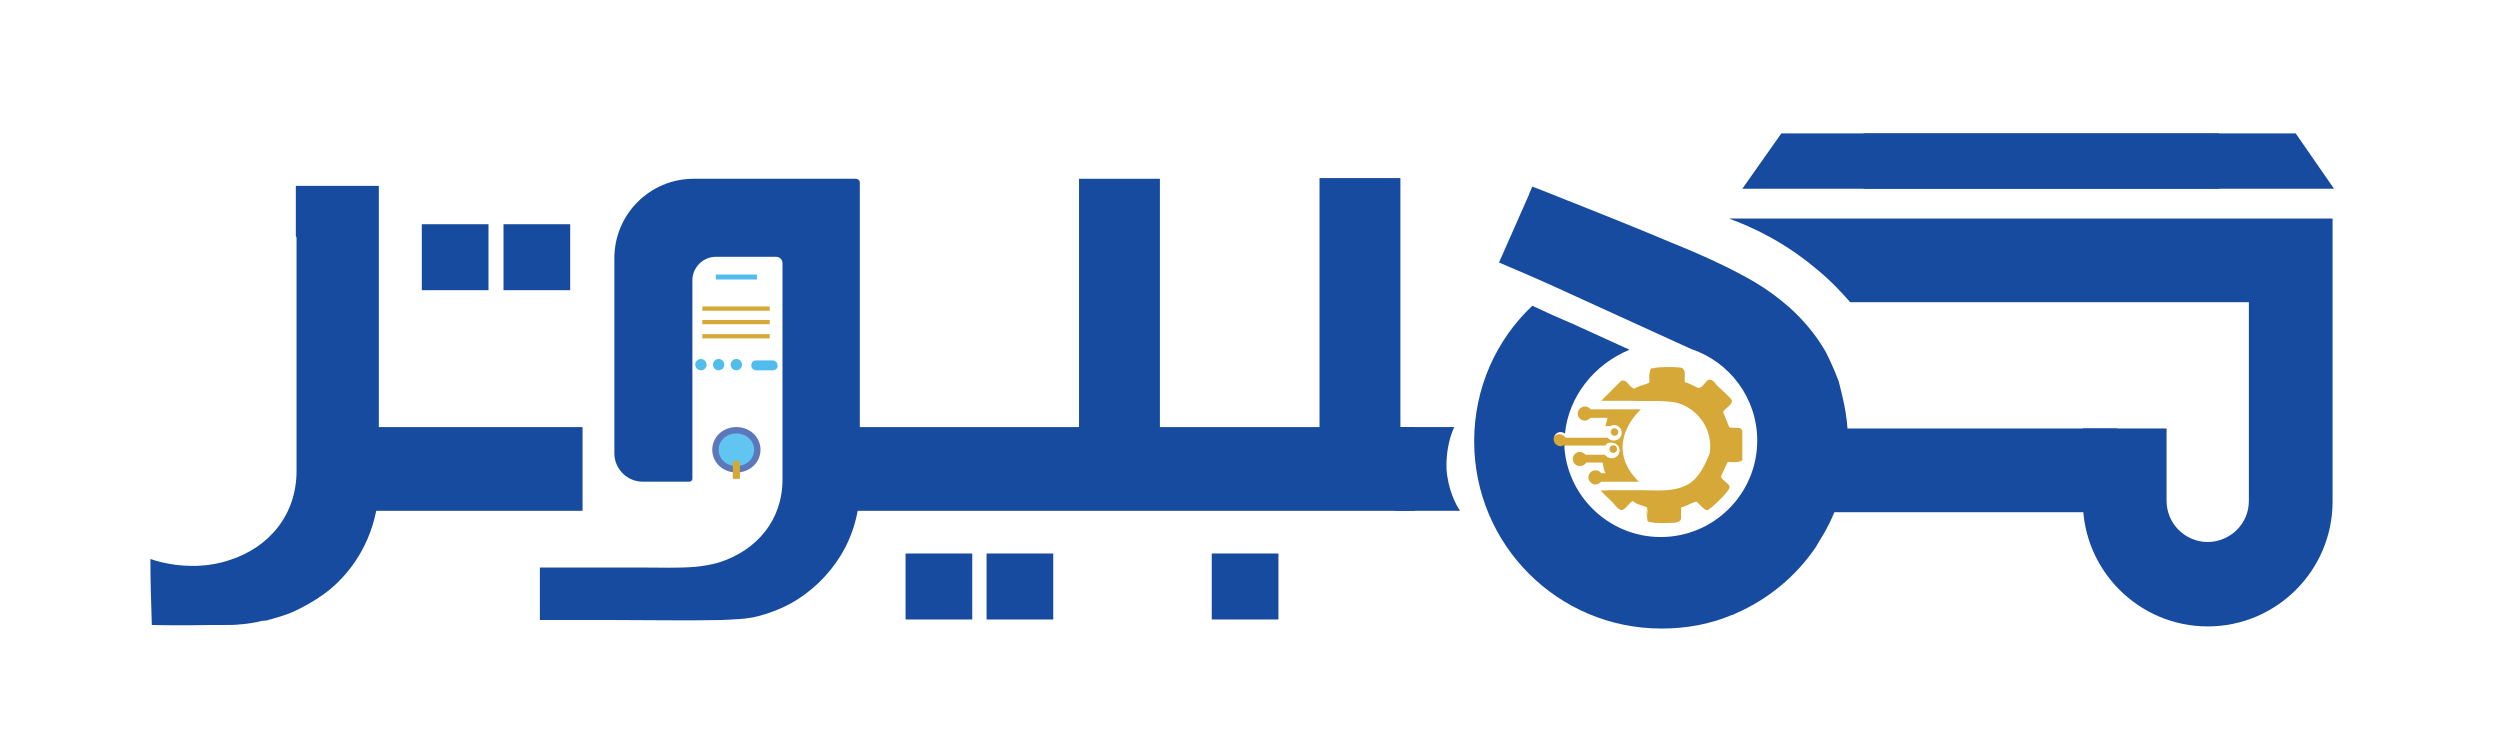 <?xml version="1.0" encoding="UTF-8"?> <svg xmlns="http://www.w3.org/2000/svg" viewBox="0 0 352.4 105.6"><path d="m205 60.2c-.5 1-1.2 3.2-1.1 5.9.2 2.9 1.3 5 1.9 5.9-3.1 0-6.1 0-9.2 0v-11.8z" fill="#164ba0"></path><path d="m232.4 72.9c0-.4 0-.9-.1-1.3.2.1.1.8.1 1.3z" fill="#d5a838"></path><path d="m245.6 60.8v4c0 .4-1.8.4-1.9.3-.2 0-.2.1-.3.3s-.8 1.7-.8 1.8c0 .4 1.2 1 1.2 1.4s-.3.6-.5.9c-.4.5-1.8 1.9-2.3 2.2-.1 0-.1.2-.3.2-.5.1-1.2-1-1.6-1.2-.3.1-.5.2-.8.3-.4.2-.8.4-1.3.5-.2 1.4.5 2.1-1.2 2.2-.8 0-2.4.1-3.1-.1-.1 0-.2 0-.4-.1-.1-.1-.1-.3-.1-.4-.1-.5-.1-1-.1-1.6 0 .4.1.9.1 1.3 0-.4.1-1.2-.1-1.3-.3-.2-1.5-.4-1.8-.8-.1 0-.2-.1-.3 0-.4.3-1 1.2-1.4 1.2-.5 0-1-.8-1.3-1.1-.6-.6-1.2-1.1-1.7-1.7.1.1 1.2 0 1.4 0h1.5 2.9c2.1 0 4.5.3 6.5-.8 0 0 .4-.2.7-.5 1.4-1.1 2.3-3.7 2.4-3.9.1-.6.3-2.6-1-4.5-.9-1.3-2.3-2.4-4-2.7-2-.3-4.1-.1-6.1-.2-1.4 0-2.9 0-4.2 0l2.8-2.8c.7-.3 1 .5 1.4.8.1.1.4.3.5.3.4-.4 1.8-.6 2.1-.9 0-.6-.1-1.1.1-1.6v.3c0-.1 0-.2 0-.3s0-.2.1-.3.2-.1.4-.1c.6-.2 2.9-.2 3.6-.1.4 0 .5.1.7.4.2.5 0 1.2.1 1.7.5 0 1.7.8 2 .8.2 0 .2-.2.4-.2.1-.1.7-.8.8-.9.6-.3 1 .3 1.3.7.3.3 2.1 1.9 2.1 2.1.2.7-1 1.1-1.2 1.7l.8 2c.1.5 1.8-.2 1.9.7z" fill="#d5a838"></path><path d="m232.4 72.9c0-.4 0-.9-.1-1.3.2.1.1.8.1 1.3z" fill="#d5a838"></path><path d="m227.9 63.3c0 .3-.2.5-.5.5s-.5-.2-.5-.5.2-.5.5-.5.5.2.5.5z" fill="#d5a838" opacity=".38"></path><path d="m227.5 60.4c-.3 0-.5.2-.5.5s.2.5.5.5.5-.2.5-.5c.1-.3-.2-.5-.5-.5zm0 0c-.3 0-.5.2-.5.5s.2.5.5.5.5-.2.5-.5c.1-.3-.2-.5-.5-.5zm0 0c-.3 0-.5.2-.5.5s.2.5.5.5.5-.2.5-.5c.1-.3-.2-.5-.5-.5z" fill="#d5a838" opacity=".38"></path><path d="m231.3 57.7h-4.3-2.8c-.2-.3-.5-.4-.8-.4-.6 0-1 .5-1 1 0 .6.5 1 1 1 .3 0 .6-.2.8-.4h2.4c-.1.4-.2.8-.3 1.2.4-.1.6 0 .6 0 .2-.1.4-.2.6-.2.6 0 1.1.5 1.1 1.1s-.5 1.1-1.1 1.1c-.2 0-.3 0-.5-.1s-.3-.2-.4-.3h-5.9c-.1-.1-.2-.2-.3-.3-.2-.1-.4-.2-.6-.2-.6 0-1 .5-1 1 0 .6.5 1 1 1 .2 0 .4-.1.5-.2s.2-.1.3-.2h5.7c.1-.2.3-.4.6-.4h.3c.6 0 1.1.5 1.1 1.1s-.5 1.1-1.1 1.1c-.4 0-.7-.2-.9-.4 0 0 0-.1-.1-.1h-2.7c-.2-.2-.5-.4-.8-.4-.6 0-1 .5-1 1 0 .6.5 1 1 1 .4 0 .7-.2.9-.5h2.3c.1.6.2 1.1.4 1.5h-.6c-.2-.3-.5-.4-.8-.4-.6 0-1 .5-1 1s.5 1 1 1c.3 0 .6-.2.8-.4h1.2 4.1c-5.3-5.3.3-10.2.3-10.2z" fill="#d5a838"></path><path d="m228.1 60.9c0 .3-.2.5-.5.5s-.5-.2-.5-.5.2-.5.5-.5c.2 0 .5.2.5.5z" fill="#d5a838"></path><path d="m227.9 63.3c0 .3-.2.5-.5.5s-.5-.2-.5-.5.2-.5.5-.5.5.2.5.5z" fill="#d5a838"></path><path d="m228.1 60.9c0 .3-.2.5-.5.5s-.5-.2-.5-.5.2-.5.5-.5c.2 0 .5.2.5.5z" fill="#d5a838"></path><path d="m227.9 63.3c0 .3-.2.5-.5.5s-.5-.2-.5-.5.2-.5.5-.5.5.2.5.5z" fill="#d5a838"></path><g fill="#164ba0"><path d="m186 25.1h11.4v37.4h-11.4z"></path><path d="m152.1 25.2h11.4v36h-11.4z"></path><path d="m260.5 62.3c0 4.7-1.2 9.1-3.4 12.9-.4.7-.8 1.3-1.2 2-2.8 4.1-6.7 7.3-11.3 9.3-.2.1-.4.2-.5.2-3.1 1.3-6.4 1.9-9.9 1.9-14.6 0-26.4-11.8-26.4-26.4 0-7.5 3.1-14.3 8.2-19.1 1.9.9 3.9 1.8 5.8 2.6 2.6 1.2 5.3 2.4 7.9 3.6-5.1 2.1-8.6 6.7-9.1 11.8-.2-.1-.4-.2-.6-.2-.6 0-1 .5-1 1 0 .6.5 1 1 1 .2 0 .4-.1.5-.2.3 7.2 6.3 13 13.6 13 7.5 0 13.6-6.1 13.6-13.6 0-6-3.9-11.1-9.3-12.9l-19.3-8.8-1.1-.5-2.5-1.1-4.2-1.8 4.2-9.5.1-.3.4-.9c.8.3 1.5.6 2.3.9 5.8 2.3 11.6 4.6 17.3 7 1 .4 1.9.8 2.9 1.2 3 1.3 6 2.7 8.9 4.4 1.7 1 3.3 2.2 4.8 3.5 2 1.8 3.7 3.8 5.1 6.2 1.1 2.1 1.7 3.8 1.9 4.3.3 1.4 1.3 4.4 1.3 8.5z"></path><path d="m121.2 25.7v42.9c0 3.4-.9 6.8-2.7 9.7-1.7 2.8-4.2 5.2-7.1 6.8-1.5.8-3.1 1.4-4.7 1.8s-3.3.4-5 .5c-5 .1-9.9 0-14.9 0-1.8 0-3.5 0-5.3 0-1 0-2.1 0-3.1 0-.8 0-1.6 0-2.3 0v-7.4h7.1 7.5c2.4 0 4.9.1 7.3-.1 1.1-.1 2.2-.3 3.3-.6 5.4-1.7 9-6 9-11.7v-30.5c0-.5-.4-.9-.9-.9h-8.5c-1.8 0-3.3 1.5-3.3 3.3v28c0 .2-.2.4-.4.4h-6.6c-2.2 0-4-1.8-4-4v-27.5c0-6.2 5-11.2 11.2-11.2h22.8c.4 0 .6.3.6.5z"></path><path d="m116.8 60.3h82.6v11.8h-82.6z" transform="matrix(-1 -0 0 -1 316.211 132.303)"></path><path d="m328.8 30.8v39.9c0 9.7-7.9 17.6-17.6 17.6-9.7 0-17.6-7.9-17.6-17.6v-10.3h11.8v10.2c0 3.2 2.6 5.8 5.8 5.8 1.6 0 3.1-.7 4.1-1.7 1.1-1.1 1.7-2.5 1.7-4.1v-28c-18.7 0-37.4 0-56.2 0-1.3-1.5-2.9-3.2-4.9-4.8-4.4-3.7-8.9-5.8-12.2-7z"></path><path d="m252.4 60.4h46.1v11.8h-46.1z"></path><path d="m312.8 18.8v7.8h-67.2l5.5-7.8z"></path><path d="m329 26.6h-66.3v-7.8h60.9z"></path><path d="m45.7 60.3h36.5v11.8h-36.5z" transform="matrix(-1 -0 0 -1 127.819 132.303)"></path><path d="m59.5 31.6h9.4v9.3h-9.4z" transform="matrix(-1 -0 0 -1 128.358 72.506)"></path><path d="m70.9 31.6h9.4v9.3h-9.4z" transform="matrix(-1 -0 0 -1 151.275 72.506)"></path><path d="m127.6 77.9h9.4v9.3h-9.4z" transform="matrix(-1 -0 0 -1 264.649 165.222)"></path><path d="m139.1 77.9h9.4v9.3h-9.4z" transform="matrix(-1 -0 0 -1 287.566 165.222)"></path><path d="m170.7 77.9h9.4v9.3h-9.4z" transform="matrix(-1 -0 0 -1 350.908 165.222)"></path><path d="m53.4 26.2v42c0 5.4-2.2 10.4-5.8 13.9-2.4 2.4-5.9 4-6.9 4.4-1.1.4-2.2.7-2.2.7-.2.1-.5.1-.7.2-.3.1-.6.1-.7.1 0 0 0 0-.1 0-1.5.4-3 .5-3 .5-.9.1-1.5.1-2.8.1-.8 0-1.4 0-1.6 0-1.2 0-3.4.1-8.2 0-.1-3.1-.2-6.2-.2-9.3 1.8.6 4.8 1.3 8.4.8 1.4-.2 2.3-.5 2.6-.6 5.8-1.8 9.6-6.5 9.6-12.6v-32.8c0-.1 0-.2-.1-.3v-7.1z"></path></g><path d="m100.9 38.7h5.8v.7h-5.8z" fill="#51bdec"></path><path d="m99 43.2h9.5v.6h-9.5z" fill="#d5a838"></path><path d="m99 45.1h9.5v.6h-9.5z" fill="#d5a838"></path><path d="m99 47.1h9.5v.6h-9.5z" fill="#d5a838"></path><path d="m108.9 52.2h-2.3c-.4 0-.7-.3-.7-.7 0-.4.3-.7.7-.7h2.3c.4 0 .7.3.7.7.1.4-.3.7-.7.7z" fill="#51bdec"></path><circle cx="103.8" cy="51.4" fill="#51bdec" r=".8"></circle><circle cx="101.3" cy="51.4" fill="#51bdec" r=".8"></circle><circle cx="98.8" cy="51.4" fill="#51bdec" r=".8"></circle><ellipse cx="103.8" cy="63.4" fill="#60c6f1" rx="2.9" ry="2.8"></ellipse><path d="m103.8 66.6c-1.9 0-3.4-1.4-3.4-3.2s1.5-3.2 3.4-3.2 3.4 1.4 3.4 3.2-1.5 3.2-3.4 3.2zm0-5.5c-1.4 0-2.5 1-2.5 2.3s1.1 2.3 2.5 2.3 2.5-1 2.5-2.3-1.1-2.3-2.5-2.3z" fill="#5c77ba"></path><path d="m104.3 67.5h-1v-2.1c0-.3.2-.5.5-.5.3 0 .5.2.5.5z" fill="#d5a838"></path><path d="m256.5 73.8-2.3 1.2" fill="none"></path></svg> 
